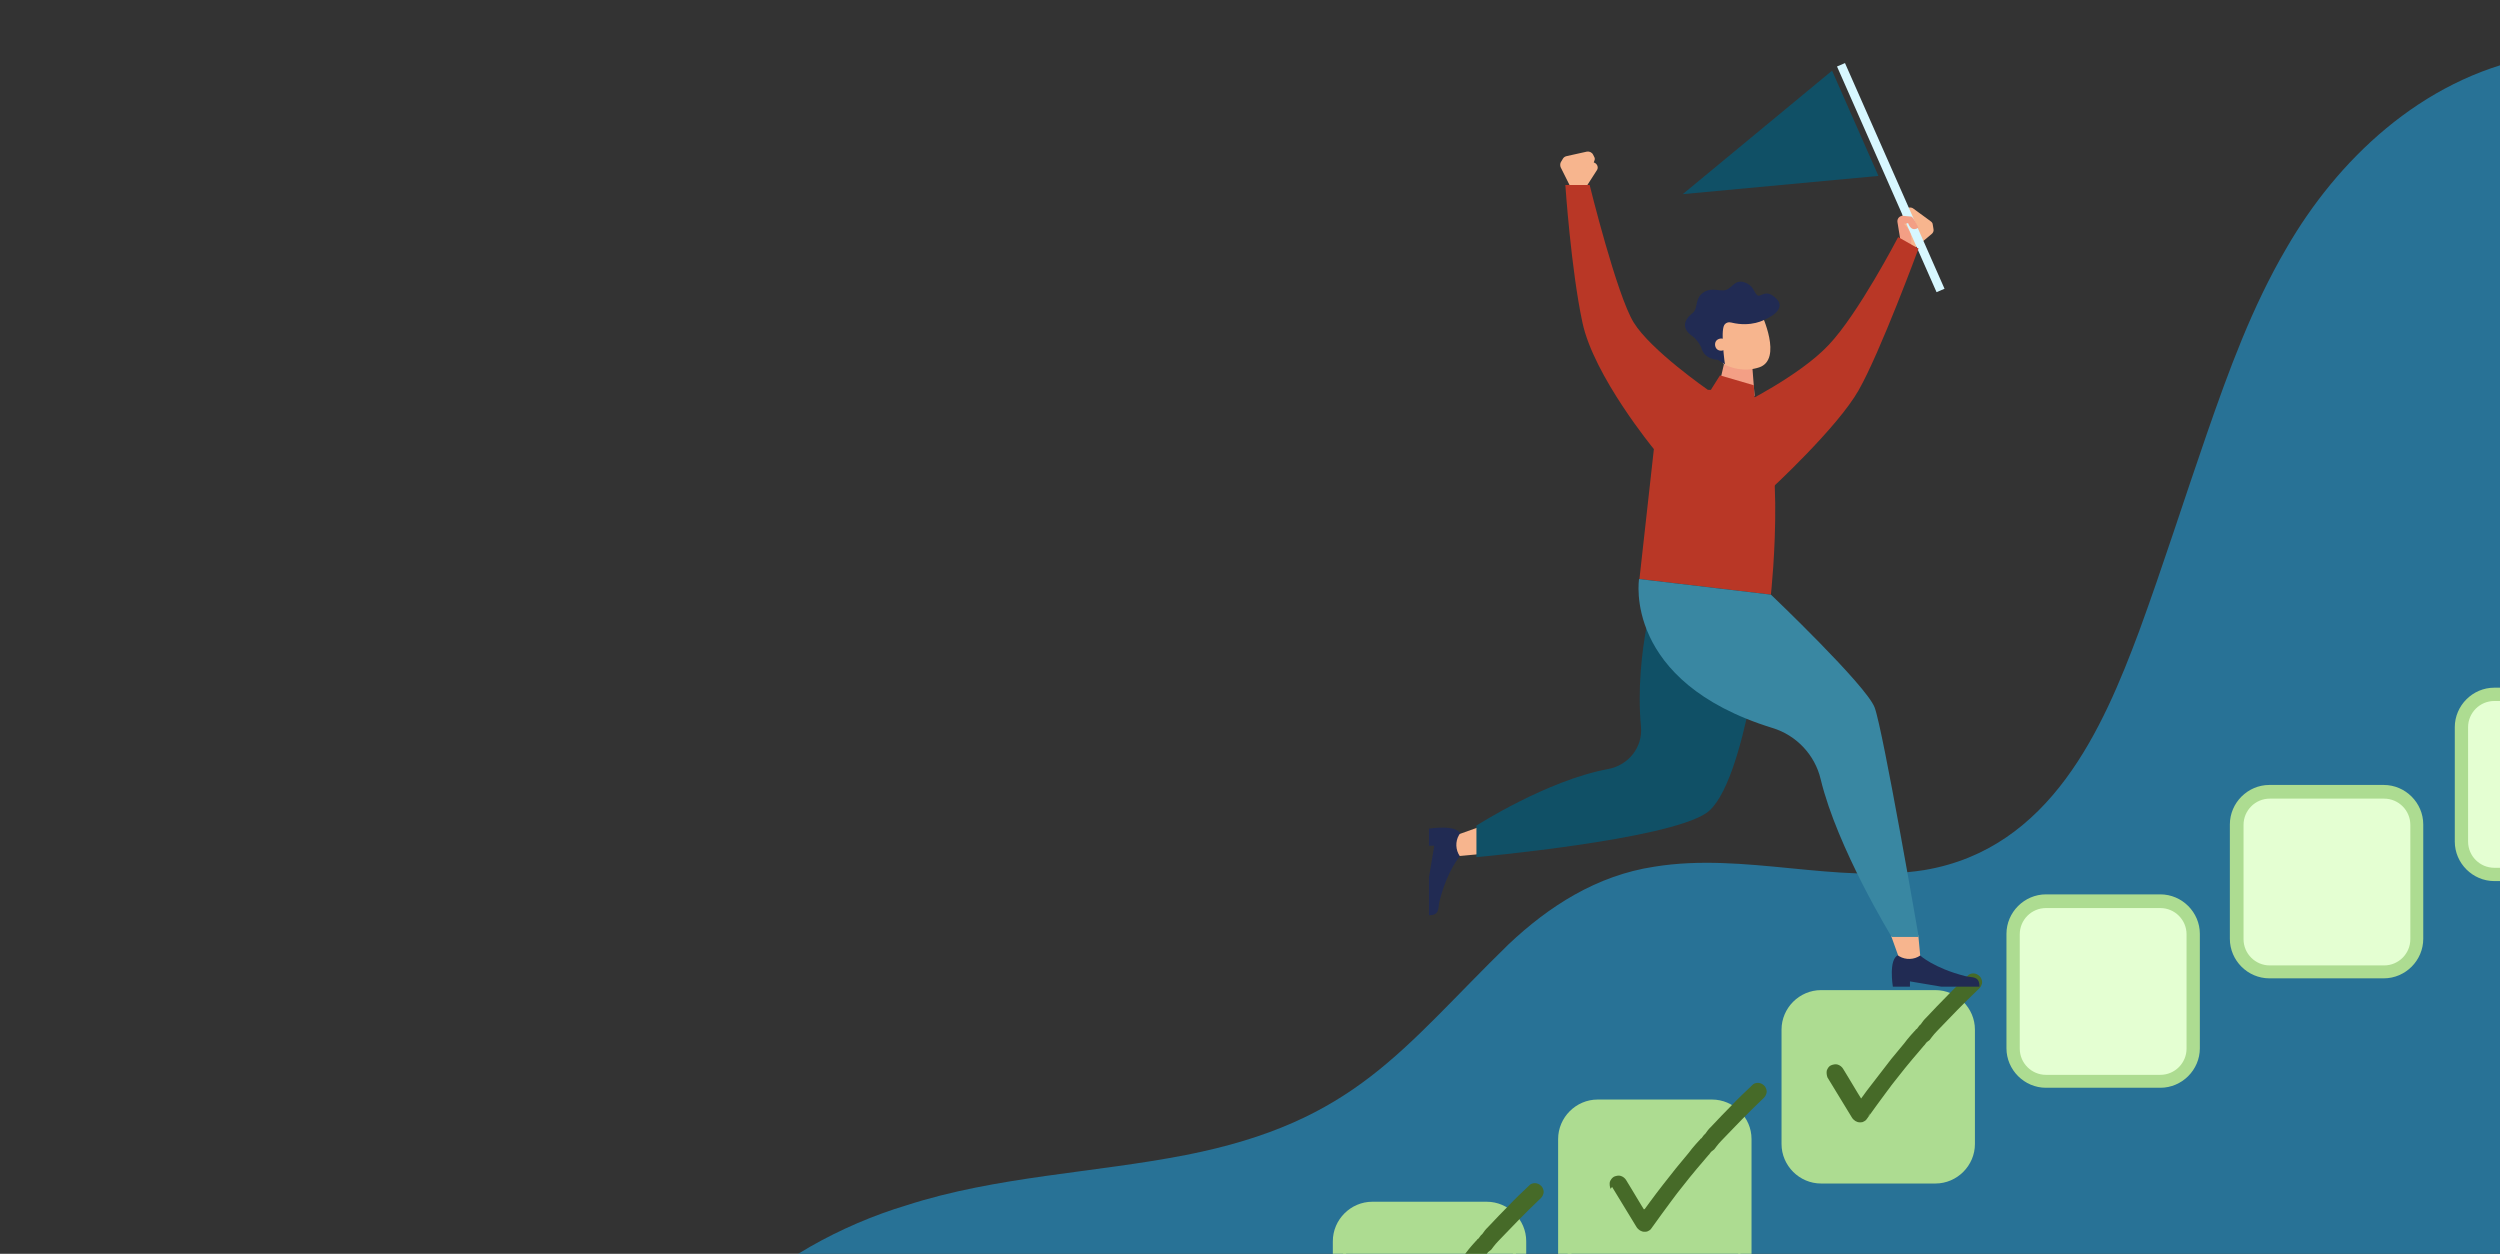<svg xmlns="http://www.w3.org/2000/svg" xmlns:xlink="http://www.w3.org/1999/xlink" viewBox="0 0 658 330"><rect x="0" y="0" width="658" height="330" fill="#333333" stroke="none"/><defs><style> .cls-1 { fill: #addc91; } .cls-2 { fill: #b93726; } .cls-3 { fill: none; } .cls-4 { fill: #287296; } .cls-5 { clip-path: url(#clippath-1); } .cls-6 { fill: #d7f7ff; } .cls-7 { fill: #f7b58e; } .cls-8 { fill: #212b53; } .cls-9 { fill: #f39f85; } .cls-10 { fill: #e4ffd2; } .cls-11 { fill: #3987a2; } .cls-12 { fill: #466a28; } .cls-13 { fill: #105066; } .cls-14 { clip-path: url(#clippath); } </style><clipPath id="clippath"><rect class="cls-3" y="-1" width="757.8" height="606.7"></rect></clipPath><clipPath id="clippath-1"><rect class="cls-3" x="292" y="-15.6" width="405" height="411.6"></rect></clipPath></defs><g><g id="Layer_1"><g class="cls-14"><g><path class="cls-4" d="M723.9,198.7c1.7-38.6,4.4-77.4,1.7-116-.9-12.4-2.3-25.3-6.4-36.7-7.6-22.2-25.8-36-53-30.9-29.1,5.8-51.2,27.3-64.4,50.2-9.1,15.5-15.2,32.3-21,49-6,17.3-11.5,34.7-17.8,51.9-9.5,25.4-23.2,57.2-56.5,62.8-23.3,3.7-47.4-4.7-71-.9-15.3,2.3-27.9,10.5-38.4,20.4-28.3,27.6-40.2,46.7-85,55.5-24,4.7-49.9,5.6-73.4,13.2-34.7,10.4-69.9,38.5-65.2,73.2,3.6,24.7,28.6,40.5,54.3,47.6,4.8,1.4,9.7,2.6,14.6,3.6,38,7.3,77.5,6.3,116.3,6.9,87.9.4,175.7,3.6,263.5,8.5,9.9.4,19.4.6,29-.1,42.4-3,54.1-26.8,57.5-60.9,5.8-65.7,12.8-131.3,15.3-197.2h0Z"></path><g class="cls-5"><g><g><path class="cls-10" d="M627.4,209.5h-29.7c-4.4,0-7.9,3.6-7.9,7.9v29.7c0,4.4,3.6,7.9,7.9,7.9h29.7c4.4,0,7.9-3.6,7.9-7.9v-29.7c0-4.4-3.6-7.9-7.9-7.9Z"></path><path class="cls-1" d="M627.4,257.5h-30.1c-5.7,0-10.4-4.7-10.4-10.4v-30.1c0-5.7,4.7-10.4,10.4-10.4h30.1c5.7,0,10.4,4.7,10.4,10.4v30.1c0,5.7-4.7,10.4-10.4,10.4ZM597.4,210.2c-3.8,0-6.9,3.1-6.9,6.9v30.1c0,3.8,3.1,6.9,6.9,6.9h30.1c3.8,0,6.9-3.1,6.9-6.9v-30.1c0-3.8-3.1-6.9-6.9-6.9h-30.1Z"></path><path class="cls-10" d="M686.6,183.8h-29.7c-4.4,0-7.9,3.6-7.9,7.9v29.7c0,4.4,3.6,7.9,7.9,7.9h29.7c4.4,0,7.9-3.6,7.9-7.9v-29.7c0-4.4-3.6-7.9-7.9-7.9Z"></path><path class="cls-1" d="M686.6,231.9h-30.1c-5.7,0-10.4-4.7-10.4-10.4v-30.1c0-5.7,4.7-10.4,10.4-10.4h30.1c5.7,0,10.4,4.7,10.4,10.4v30.1c0,5.7-4.7,10.4-10.4,10.4ZM656.5,184.5c-3.8,0-6.9,3.1-6.9,6.9v30.1c0,3.8,3.1,6.9,6.9,6.9h30.1c3.8,0,6.9-3.1,6.9-6.9v-30.1c0-3.8-3.1-6.9-6.9-6.9h-30.1Z"></path><path class="cls-1" d="M391.1,319h-29.7c-4.4,0-7.9,3.6-7.9,7.9v29.7c0,4.4,3.6,7.9,7.9,7.9h29.7c4.4,0,7.9-3.6,7.9-7.9v-29.7c0-4.4-3.6-7.9-7.9-7.9Z"></path><path class="cls-1" d="M391.3,367.2h-30.1c-5.7,0-10.4-4.7-10.4-10.4v-30.1c0-5.7,4.7-10.4,10.4-10.4h30.1c5.7,0,10.4,4.7,10.4,10.4v30.1c0,5.7-4.7,10.4-10.4,10.4ZM361.2,319.8c-3.8,0-6.9,3.1-6.9,6.9v30.1c0,3.8,3.1,6.9,6.9,6.9h30.1c3.8,0,6.9-3.1,6.9-6.9v-30.1c0-3.8-3.1-6.9-6.9-6.9h-30.1Z"></path><path class="cls-12" d="M365.6,338.8c1.7,2.7,3.3,5.5,5,8.2.5.8,1,1.6,1.4,2.3.4.7,1.2,1.2,2,1.2s.8-.1,1.2-.3c.4-.2.6-.5.8-.8.4-.5.6-1,.9-1.6,0,0,0,0,0-.1,0-.4.1-.9,0-1.3-.3-.8-.8-1.5-1.7-1.7-.9-.3-1.9.1-2.6.8-.5.5-.7.9-.9,1.5,0,0,0,.1,0,.2,0,0,0,0,0,0,0,.2,0,.5,0,.7,0,.5.1,1,.4,1.5.4.7,1.2,1.2,2,1.2s.8-.1,1.2-.3c.4-.2.6-.5.8-.8,1.7-2.4,3.4-4.7,5.1-7,.5-.7,1-1.3,1.5-2-.1.2-.2.3-.4.5,2.4-3.1,4.9-6.2,7.5-9.2.4-.4.7-.9,1.1-1.3.2-.2.4-.4.5-.6.2-.2.3-.5.6-.6-.2.1-.3.2-.5.4.3-.3.7-.5,1-.8l.6-.8c.4-.5.8-1,1.3-1.5.9-.9,1.8-1.9,2.7-2.8,1.8-1.9,3.6-3.7,5.4-5.5,1-1,2.1-2,3.1-3,.4-.4.7-1.1.7-1.6s-.3-1.3-.7-1.6c-.4-.4-1-.7-1.6-.7-.6,0-1.2.2-1.6.7-1.8,1.7-3.6,3.4-5.3,5.2-1.8,1.8-3.5,3.6-5.2,5.4-.5.5-1,1-1.4,1.6-.2.3-.4.6-.7.8-.1.1-.2.3-.3.4-.1.1-.2.3-.3.4.2-.1.3-.2.5-.4-.2.2-.4.3-.6.5-.2.1-.3.2-.4.4,0,0-.2.2-.3.3-.3.3-.6.7-.9,1-.6.7-1.2,1.4-1.7,2.1-1.1,1.4-2.3,2.7-3.4,4.1-2.3,2.9-4.6,5.8-6.8,8.8-1.2,1.6-2.3,3.2-3.5,4.8h4s0,0,0,0c0,.2.2.4.2.6,0,0,0,0,0-.1,0,.2,0,.4,0,.6,0,0,0-.1,0-.2,0,.2,0,.4,0,.6,0,0,0-.2,0-.3,0,.2-.2.4-.2.6,0-.1.1-.2.2-.3-.1.2-.2.3-.4.5,0,0,.2-.2.2-.3-.2.1-.3.2-.5.4,0,0,0,0,0,0-.2,0-.4.2-.6.2,0,0,0,0,0,0-.2,0-.4,0-.6,0h0c-.2,0-.4,0-.6,0h0c-.2,0-.4-.2-.6-.2h0c-.2-.1-.3-.2-.5-.4,0,0,0,0,0,0-.1-.2-.2-.3-.4-.5,0,0,0,0,0,0,0-.2-.2-.4-.2-.6h0c0-.2,0-.4,0-.6h0c0-.2,0-.4,0-.6,0,0,0,.1,0,.2,0-.2.2-.4.2-.6-.2.4-.4.7-.6,1h4c-1.7-2.7-3.4-5.5-5-8.2-.5-.8-.9-1.5-1.4-2.3-.3-.5-.8-.9-1.4-1.1-.6-.2-1.3,0-1.8.2-.5.3-.9.8-1.1,1.4-.1.6,0,1.3.2,1.8h0Z"></path><path class="cls-1" d="M450.2,292.1h-29.7c-4.4,0-7.9,3.6-7.9,7.9v29.7c0,4.4,3.6,7.9,7.9,7.9h29.7c4.4,0,7.9-3.6,7.9-7.9v-29.7c0-4.4-3.6-7.9-7.9-7.9Z"></path><path class="cls-1" d="M450.6,340.3h-30.1c-5.7,0-10.4-4.7-10.4-10.4v-30.1c0-5.7,4.7-10.4,10.4-10.4h30.1c5.7,0,10.4,4.7,10.4,10.4v30.1c0,5.7-4.7,10.4-10.4,10.4ZM420.5,293c-3.8,0-6.9,3.1-6.9,6.9v30.1c0,3.8,3.1,6.9,6.9,6.9h30.1c3.8,0,6.9-3.1,6.9-6.9v-30.1c0-3.8-3.1-6.9-6.9-6.9h-30.1Z"></path><path class="cls-12" d="M424.3,312.4c1.7,2.7,3.3,5.5,5,8.2.5.8,1,1.6,1.4,2.3.4.7,1.2,1.2,2,1.2s.8-.1,1.2-.3c.4-.2.6-.5.8-.8.4-.5.7-1,.9-1.6,0,0,0,0,0-.1,0-.4.1-.9,0-1.3-.3-.8-.8-1.5-1.7-1.7-.9-.3-1.9.1-2.6.8-.5.5-.7.9-.9,1.5,0,0,0,.1,0,.2,0,0,0,0,0,0,0,.2,0,.5,0,.7,0,.5.1,1,.4,1.5.4.7,1.2,1.2,2,1.2s.8-.1,1.2-.3c.4-.2.6-.5.8-.8,1.7-2.4,3.4-4.7,5.1-7,.5-.7,1-1.3,1.5-2-.1.2-.2.3-.4.5,2.4-3.1,4.9-6.2,7.5-9.2.4-.4.7-.9,1.1-1.3.2-.2.4-.4.5-.6.2-.2.3-.5.6-.6-.2.1-.3.2-.5.4.3-.3.7-.5,1-.8.2-.3.4-.5.6-.8.4-.5.8-1,1.3-1.5.9-.9,1.8-1.9,2.7-2.8,1.8-1.9,3.6-3.7,5.4-5.5,1-1,2.1-2,3.1-3,.4-.4.7-1.1.7-1.6s-.3-1.3-.7-1.6c-.4-.4-1-.7-1.6-.7-.6,0-1.2.2-1.6.7-1.8,1.7-3.6,3.4-5.3,5.2-1.8,1.8-3.5,3.6-5.2,5.4-.5.5-1,1-1.4,1.6-.2.3-.4.6-.7.8-.1.1-.2.3-.3.4-.1.1-.2.3-.3.4.2-.1.3-.2.5-.4-.2.2-.4.3-.6.5-.2.1-.3.2-.4.4,0,0-.2.2-.3.3-.3.3-.6.7-.9,1-.6.7-1.2,1.4-1.7,2.1-1.1,1.4-2.3,2.7-3.4,4.1-2.3,2.9-4.6,5.8-6.8,8.8-1.2,1.6-2.3,3.2-3.5,4.8h4s0,0,0,0c0,.2.2.4.2.6,0,0,0,0,0-.1,0,.2,0,.4,0,.6,0,0,0-.1,0-.2,0,.2,0,.4,0,.6,0,0,0-.2,0-.3,0,.2-.2.4-.2.6,0-.1.1-.2.2-.3l-.4.5c0,0,.2-.2.2-.3-.2.1-.3.2-.5.4,0,0,0,0,0,0-.2,0-.4.2-.6.2,0,0,0,0,0,0-.2,0-.4,0-.6,0h0c-.2,0-.4,0-.6,0h0c-.2,0-.4-.2-.6-.2h0c-.2-.1-.3-.2-.5-.4,0,0,0,0,0,0-.1-.2-.2-.3-.4-.5,0,0,0,0,0,0,0-.2-.2-.4-.2-.6h0c0-.2,0-.4,0-.6h0c0-.2,0-.4,0-.6,0,0,0,.1,0,.2,0-.2.2-.4.2-.6-.2.4-.4.7-.6,1h4c-1.7-2.7-3.4-5.5-5-8.2-.5-.8-.9-1.5-1.4-2.3-.3-.5-.8-.9-1.4-1.1-.6-.2-1.3,0-1.8.2-.5.3-.9.8-1.1,1.4-.1.6,0,1.3.2,1.8h0Z"></path><path class="cls-1" d="M509.2,263.3h-29.7c-4.4,0-7.9,3.6-7.9,7.9v29.7c0,4.4,3.6,7.9,7.9,7.9h29.7c4.4,0,7.9-3.6,7.9-7.9v-29.7c0-4.4-3.6-7.9-7.9-7.9Z"></path><path class="cls-1" d="M509.4,311.5h-30.1c-5.7,0-10.4-4.7-10.4-10.4v-30.1c0-5.7,4.7-10.4,10.4-10.4h30.1c5.7,0,10.4,4.7,10.4,10.4v30.1c0,5.7-4.7,10.4-10.4,10.4ZM479.3,264.2c-3.8,0-6.9,3.1-6.9,6.9v30.1c0,3.8,3.1,6.9,6.9,6.9h30.1c3.8,0,6.9-3.1,6.9-6.9v-30.1c0-3.8-3.1-6.9-6.9-6.9h-30.1Z"></path><path class="cls-12" d="M491.4,287c-1.2,1.6-2.3,3.2-3.5,4.8h4s0,0,0,0c0,.2.2.4.2.6,0,0,0,0,0-.1,0,.2,0,.4,0,.6,0,0,0-.1,0-.2,0,.2,0,.4,0,.6,0,0,0-.2,0-.3,0,.2-.2.4-.2.6,0-.1.1-.2.2-.3-.1.2-.2.3-.4.5,0,0,.2-.2.2-.3-.2.1-.3.2-.5.4,0,0,0,0,0,0-.2,0-.4.2-.6.2,0,0,0,0,0,0-.2,0-.4,0-.6,0h0c-.2,0-.4,0-.6,0h0c-.2,0-.4-.2-.6-.2h0l-.5-.4s0,0,0,0c-.1-.2-.2-.3-.4-.5,0,0,0,0,0,0l-.2-.6h0c0-.2,0-.4,0-.6h0c0-.2,0-.4,0-.6,0,0,0,.1,0,.2,0-.2.2-.4.2-.6-.2.4-.4.7-.6,1h4c-1.7-2.7-3.4-5.5-5-8.2-.5-.8-.9-1.5-1.4-2.3-.3-.5-.8-.9-1.4-1.1-.6-.2-1.3,0-1.8.2s-.9.8-1.1,1.4c-.1.6,0,1.3.2,1.8,1.7,2.7,3.3,5.5,5,8.2.5.8,1,1.6,1.4,2.3.4.7,1.2,1.2,2,1.2s.8-.1,1.2-.3c.4-.2.6-.5.8-.8.4-.5.6-1,.9-1.6,0,0,0,0,0-.1,0-.4.1-.9,0-1.3-.3-.8-.8-1.5-1.7-1.7-.9-.3-1.9.1-2.6.8-.5.5-.7.9-.9,1.5,0,0,0,.1,0,.2,0,0,0,0,0,0,0,.2,0,.5,0,.7,0,.5.1,1,.4,1.5.4.7,1.2,1.2,2,1.2s.8-.1,1.2-.3c.4-.2.6-.5.8-.8,1.7-2.4,3.4-4.7,5.1-7,.5-.7,1-1.3,1.5-2-.1.2-.2.3-.4.5,2.4-3.1,4.9-6.2,7.5-9.2.4-.4.7-.9,1.1-1.3.2-.2.4-.4.5-.6.2-.2.3-.5.6-.6-.2.1-.3.2-.5.4.3-.3.7-.5,1-.8.2-.3.4-.5.6-.8.4-.5.8-1,1.3-1.5.9-.9,1.8-1.9,2.7-2.8,1.8-1.9,3.6-3.7,5.4-5.5,1-1,2.1-2,3.1-3,.4-.4.7-1.1.7-1.6s-.3-1.3-.7-1.6c-.4-.4-1-.7-1.6-.7-.6,0-1.2.2-1.6.7-1.8,1.7-3.6,3.4-5.3,5.2-1.8,1.8-3.5,3.6-5.2,5.4-.5.5-1,1-1.4,1.6-.2.3-.4.6-.7.8-.1.1-.2.3-.3.4-.1.1-.2.3-.3.4.2-.1.3-.2.5-.4-.2.2-.4.3-.6.5-.2.1-.3.2-.4.4,0,0-.2.2-.3.3-.3.3-.6.7-.9,1-.6.7-1.2,1.4-1.7,2.1-1.1,1.4-2.3,2.7-3.4,4.1"></path><path class="cls-10" d="M568.3,238.1h-29.7c-4.4,0-7.9,3.6-7.9,7.9v29.7c0,4.4,3.6,7.9,7.9,7.9h29.7c4.4,0,7.9-3.6,7.9-7.9v-29.7c0-4.4-3.6-7.9-7.9-7.9Z"></path><path class="cls-1" d="M568.6,286.3h-30.1c-5.7,0-10.4-4.7-10.4-10.4v-30.1c0-5.7,4.7-10.4,10.4-10.4h30.1c5.7,0,10.4,4.7,10.4,10.4v30.1c0,5.7-4.7,10.4-10.4,10.4ZM538.5,239c-3.8,0-6.9,3.1-6.9,6.9v30.1c0,3.8,3.1,6.9,6.9,6.9h30.1c3.8,0,6.9-3.1,6.9-6.9v-30.1c0-3.8-3.1-6.9-6.9-6.9h-30.1Z"></path></g><g><path class="cls-7" d="M504.1,65.2l4.3-3.6c.4-.3.6-.8.5-1.3l-.2-1.2c0-.4-.3-.7-.6-.9l-4.5-3.3c-.5-.4-1.3-.4-1.8,0l-.5.5c-.3.2-.5.6-.5.9l-.7,7,3.9,1.8h0Z"></path><path class="cls-7" d="M413.3,49.1l-2.5-5c-.2-.4-.2-1,0-1.4l.6-1c.2-.3.5-.5.9-.6l5.4-1.2c.6-.1,1.3.2,1.6.8l.3.6c.2.3.2.7,0,1.1l-2.2,6.7h-4.3Z"></path><path class="cls-7" d="M417.6,49l2.7-4.2c.5-.7.1-1.7-.7-2l-2-.7c-.5-.2-2.9,1.9-2.9,1.9,0,0,1,2.1,2.9,0,.2.3.9.6.9.6,0,0-3.3,1-4,4.6h3.1Z"></path><path class="cls-8" d="M384.3,225.3s-3.3,3.6-5.4,11.8c-.5,1.8.2,3.8-2.8,3.8v-10l1.4-8.3h-1.4v-4.5s7.3-1.2,8.3,1.4v5.8Z"></path><path class="cls-7" d="M389.5,224.8l-5.3.5c-1.1-1.6-1.2-3.8-.2-5.5l.2-.3,5.3-1.9v7.1Z"></path><path class="cls-13" d="M436.3,153s-6.2,18.3-4.4,38.3c.5,5.4-3.3,10.1-8.6,11.1-16.2,3-34.7,14.9-34.7,14.9v8.3s50-4.5,60.5-11.6c10.4-7.1,15.4-53.7,15.4-53.7l-28.1-7.3Z"></path><path class="cls-2" d="M459.9,102.8c11.3,7.5,6.2,53.7,6.2,53.7l-34.6-4.1,3.8-34.2s-15.8-19.2-18.8-33.3c-3-14-4.5-36.2-4.5-36.2h6.4s7.1,28.9,11.6,36.2c4.5,7.3,19.5,17.7,19.5,17.7l10.5.2h0Z"></path><path class="cls-8" d="M505.4,251.5s3.6,3.3,11.8,5.4c1.8.5,3.8-.2,3.8,2.8h-10l-8.3-1.4v1.4h-4.5s-1.2-7.3,1.4-8.3h5.8Z"></path><path class="cls-7" d="M504.9,246.2l.5,5.3c-1.6,1.1-3.8,1.2-5.5.2l-.3-.2-1.9-5.3h7.1Z"></path><path class="cls-9" d="M452.3,102.1l1.5-6.5,7.4.8.6,7.7c0,0,0,.1-.2.2-2.9-1.4-6.1-2.2-9.3-2.2h0Z"></path><path class="cls-7" d="M449.7,83.1l1.9,10.2c1-.2,1.8.8,1.7,1.8.1.2.2.5.3.7,1.9,1,5.4,2.2,9.4.9,6.3-2.1.6-14.1.6-14.1l-14,.6Z"></path><path class="cls-8" d="M447.6,91.2c-.2-.7-1.4-2.2-2-2.6-4.1-2.7-1.2-5.4,0-6.3,1.2-1,.6-3.3,2.1-4.8,2.3-2.3,5-.6,6.6-1.2,1.6-.5,2.3-2.8,4.8-2,2.5.8,2.5,2.7,3.4,3.4.9.7,2-1.7,4.6.5,4,3.3-2.6,5.9-2.6,5.9,0,0-3.5,2.1-8.8.8-.7-.2-1.5,0-1.9.7-1,1.8.2,10.3.2,10.3l-1.9-1.2s-3.7,0-4.4-3.5h0Z"></path><path class="cls-7" d="M451.6,91.5c.4.8,1.4,1,2.2.6.8-.4,1-1.4.6-2.2-.4-.8-1.4-1-2.2-.6-.8.4-1,1.4-.6,2.2Z"></path><path class="cls-11" d="M466.1,156.5s25.1,23.9,27.3,29.7c2.2,5.8,11.6,60.4,11.6,60.4h-7.1s-14.3-23.3-18.7-41.5c-1.5-6.4-6.4-11.6-12.7-13.5-39.5-12.2-35.1-39.2-35.1-39.2l34.6,4.1h0Z"></path><path class="cls-2" d="M461.6,101.4l.2,3.5-11.5-2.3,2.4-3.8,8.9,2.6Z"></path><path class="cls-6" d="M509.7,76.9l2.1-.9-26.2-59.4-2.1.9,26.2,59.4Z"></path><path class="cls-13" d="M482.2,18.6l-39.3,32.5,51.5-4.8-12.2-27.7Z"></path><path class="cls-9" d="M500.2,63.3l-.8-4.9c-.1-.9.6-1.6,1.4-1.6l2.2.2c.6,0,1.9,2.9,1.9,2.9,0,0-1.7,1.5-2.7-1.2-.3.2-1.1.2-1.1.2,0,0,2.7,2.2,1.8,5.8l-2.8-1.3h0Z"></path><path class="cls-2" d="M505,65.3s-10.1,27.4-15.8,37.4c-5.6,9.9-23.2,26.1-23.2,26.1l-8.2-22.1s15.8-7.7,23.5-15.9c7.8-8.2,18.3-28.4,18.3-28.4l5.3,3h0Z"></path></g></g></g></g></g></g></g></svg>